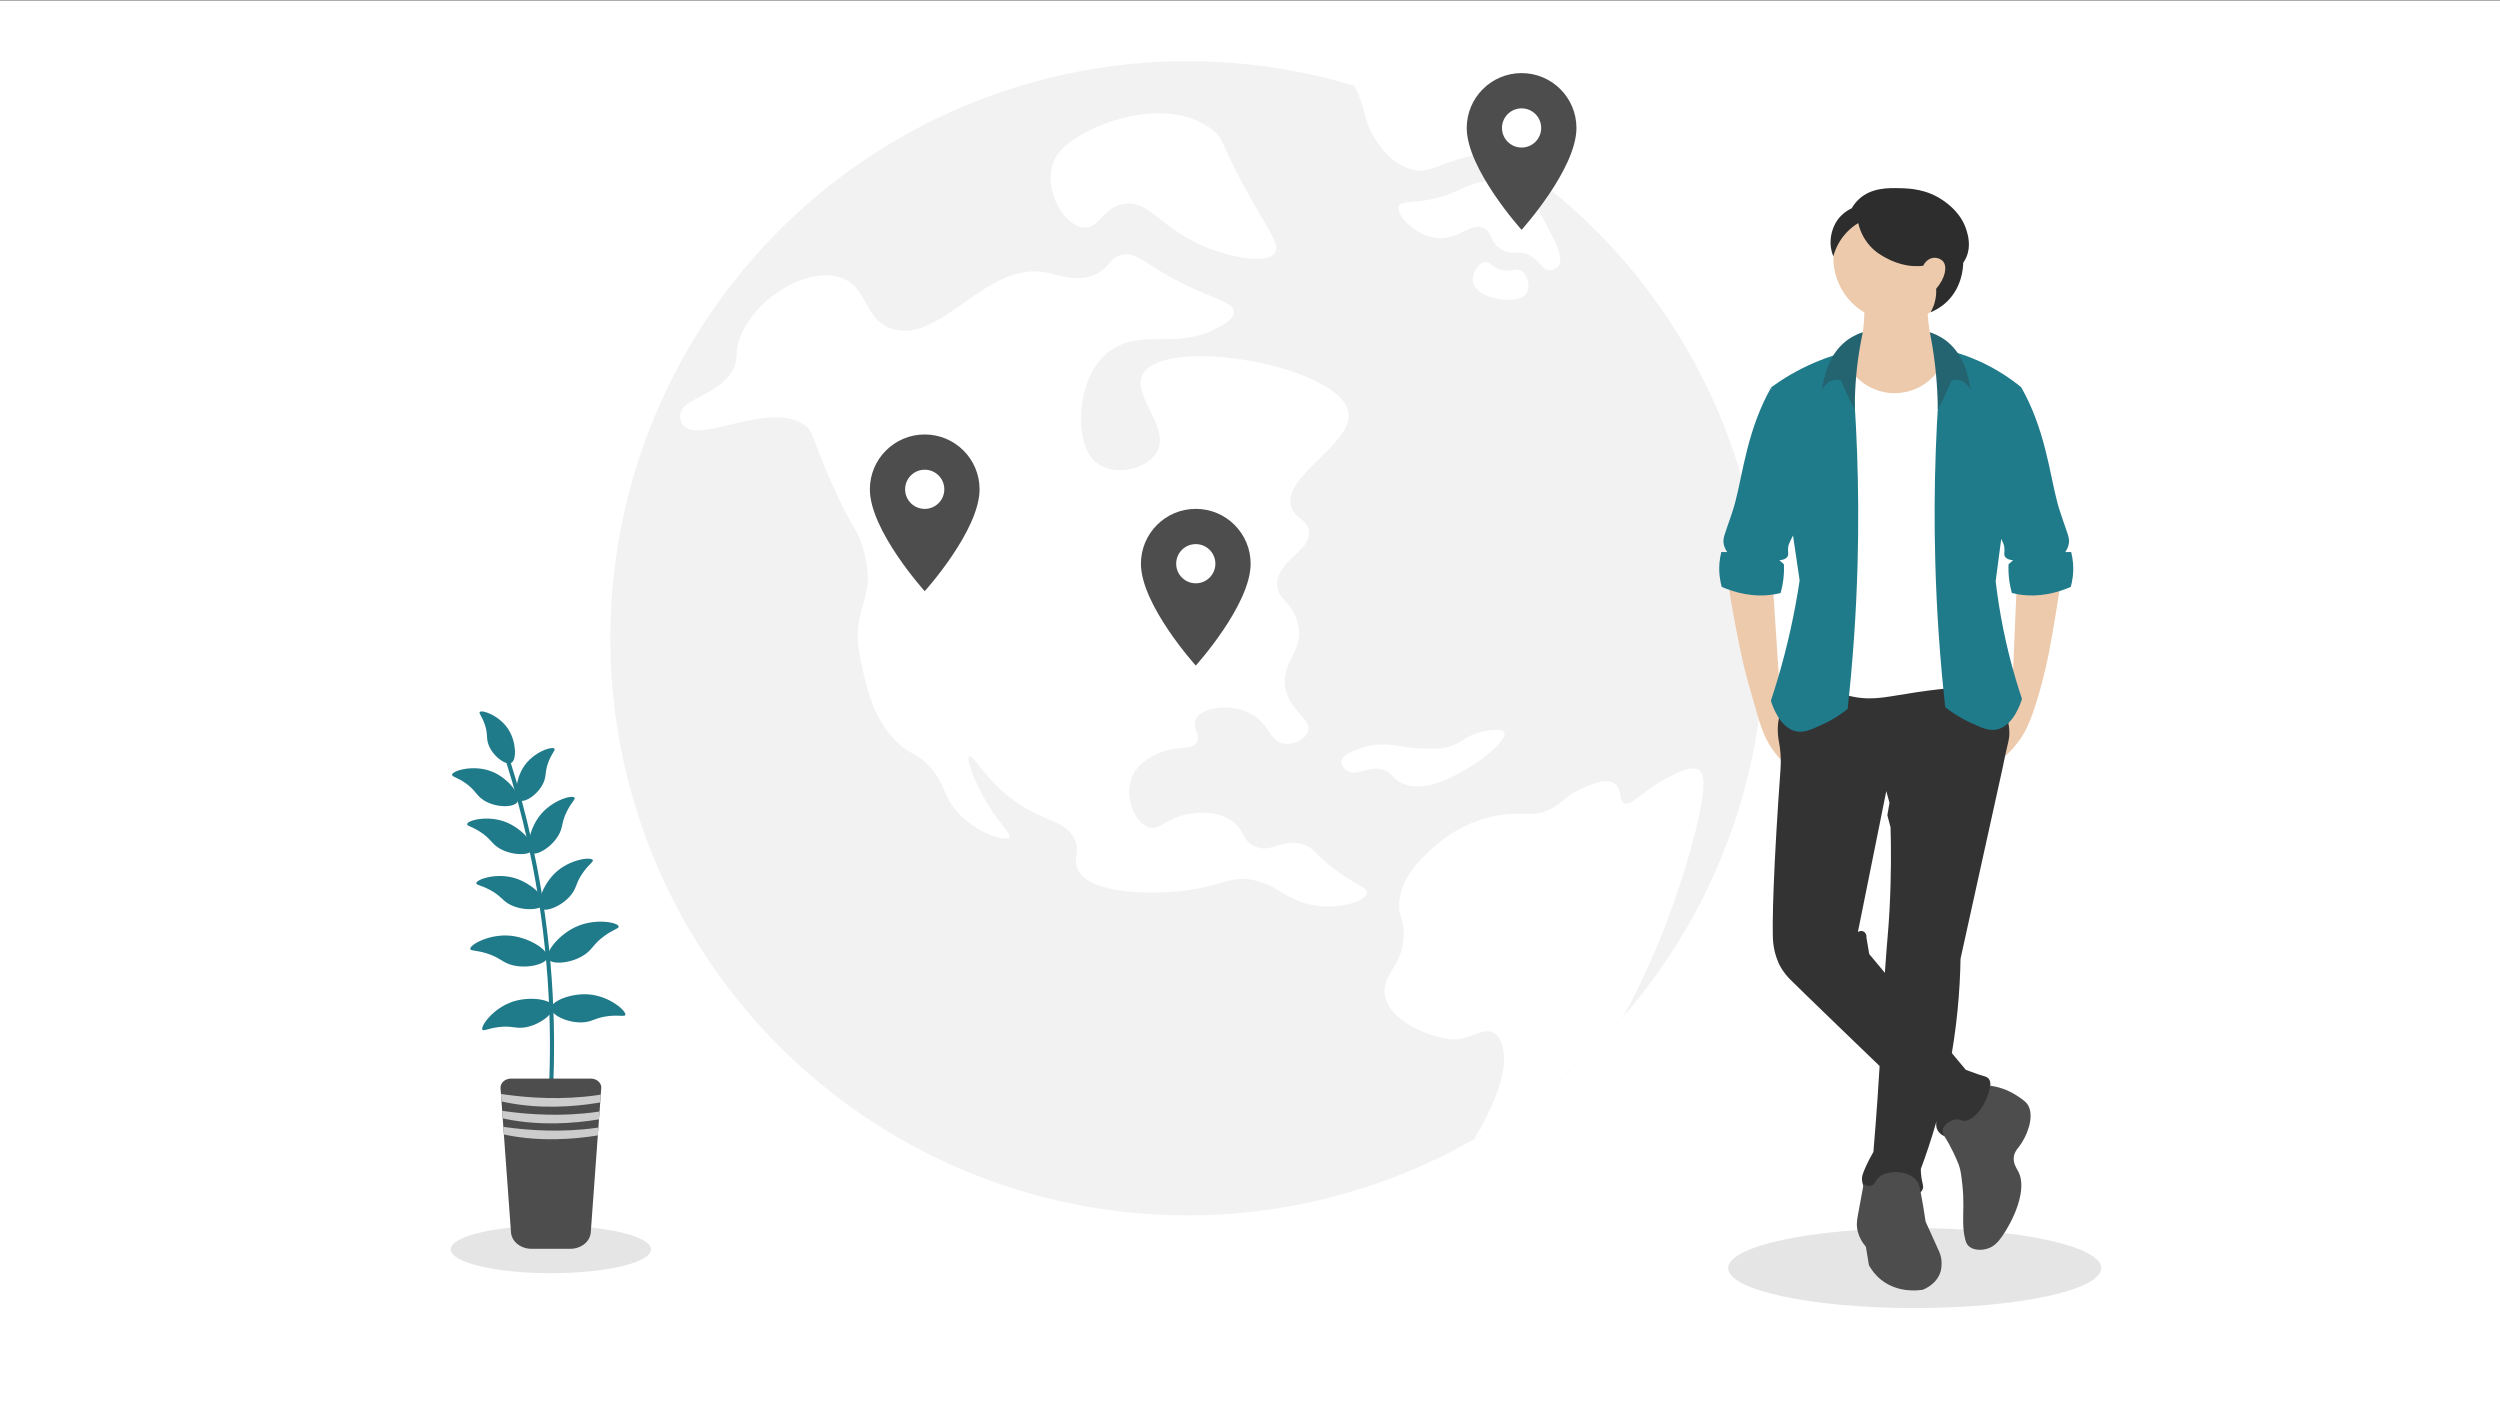 <?xml version="1.0" encoding="UTF-8"?>
<svg id="Ebene_3" xmlns="http://www.w3.org/2000/svg" xmlns:xlink="http://www.w3.org/1999/xlink" viewBox="0 0 1920 1080">
  <rect x="0" y="0" width="1920" height="1080" fill="#808080" stroke="none"/>
  <defs>
    <style>
      .cls-1, .cls-2 {
        fill: none;
      }

      .cls-3 {
        fill: #1f7a8a;
      }

      .cls-4 {
        fill: #246470;
      }

      .cls-5 {
        fill: #4d4d4d;
      }

      .cls-6, .cls-7 {
        fill: #e5e5e5;
      }

      .cls-8 {
        clip-path: url(#clippath-1);
      }

      .cls-2 {
        stroke: #1f7a8a;
        stroke-linecap: round;
        stroke-miterlimit: 10;
        stroke-width: 3.16px;
      }

      .cls-9 {
        fill: #fff;
      }

      .cls-10 {
        fill: #f2f2f2;
      }

      .cls-11 {
        fill: #2d2d2d;
      }

      .cls-7, .cls-12 {
        fill-rule: evenodd;
      }

      .cls-13 {
        fill: #333;
      }

      .cls-12 {
        fill: #ccc;
      }

      .cls-14 {
        clip-path: url(#clippath);
      }

      .cls-15 {
        fill: #edcaac;
      }
    </style>
    <clipPath id="clippath">
      <circle class="cls-1" cx="911.96" cy="490.2" r="443.22"/>
    </clipPath>
    <clipPath id="clippath-1">
      <path class="cls-1" d="M461.79,835.68c.14-1.9-.65-3.77-2.2-5.16s-3.68-2.17-5.92-2.17h-61.13c-2.24,0-4.39.79-5.93,2.18-1.54,1.4-2.34,3.27-2.2,5.19l.36,4.94.5,6.96.2,2.88.51,6.96.21,2.88.49,6.95,5.77,79.2c.54,7.05,7.39,12.55,15.68,12.58h29.9c8.3-.02,15.17-5.54,15.68-12.61l5.76-79.2.5-6.95.21-2.88.5-6.96.21-2.88.49-6.96.36-4.94h.02Z"/>
    </clipPath>
  </defs>
  <rect class="cls-9" y=".5" width="1920" height="1080"/>
  <g>
    <circle class="cls-10" cx="911.96" cy="490.2" r="443.22"/>
    <g class="cls-14">
      <g>
        <path class="cls-9" d="M567.11,262.99c-2.9,10.35.12,13.53-4.68,21.82-11.33,19.58-39.07,20.63-40.12,34.18-.04.49-.25,3.87,1.75,6.86,11.4,17,66.6-19.33,94.21.92,6.66,4.89,4.33,7.66,19.61,42.38,16.39,37.24,19.22,34.36,24.29,49.86,0,0,3.41,10.31,4.15,21.34,1.09,16.36-5.32,24.01-7.1,40.93-1.32,12.54.79,21.78,3.59,34.06,3.47,15.21,8.38,36.7,25.09,53.59,11.57,11.69,16.04,8.28,27.01,21.01,11.69,13.57,8.94,20.15,19.07,32.22,14.95,17.83,38.57,24.53,41.24,20.88,2.12-2.9-9.64-11.29-21.34-33.67-5.05-9.65-12.43-26.38-9.47-28.29,3.77-2.44,14.76,24.14,45.83,41.06,16.72,9.11,29.96,10.34,35.32,22.89,4.15,9.73-1.6,14.16,1.88,22.14,9.5,21.86,65.32,18.31,73.43,17.72,37.82-2.74,43.87-14.48,65.94-7.97,11.76,3.47,16.22,8.63,26.29,13.23,5.74,2.62,9.51,3.75,14.02,4.74,19.15,4.17,42.12-2.37,42.81-9.3.38-3.95-6.76-4.82-22.7-16.29-18.53-13.34-17.21-18.17-26.84-20.96-16.11-4.68-24.31,7.59-37.09,1.56-10.21-4.81-7.19-13.65-19.11-20.72-11.94-7.08-26.11-4.79-30.9-4.01-18.28,2.97-22.07,12.82-30.75,10.3-11.49-3.34-19.55-24.88-12.74-39.73,5.7-12.45,20.65-17.56,23.75-18.62,12.93-4.42,21.66-.91,25.38-6.57,3.81-5.81-3.73-12.03-.51-18.42,4.55-9.03,27.62-12.51,43.06-3.56,13.71,7.94,13.63,21.18,24.93,22.62,7.07.91,15.8-3.16,17.97-9.13,3.46-9.52-12.95-15.12-17.01-32.55-4.73-20.34,14.46-28.83,9.54-50.29-4.02-17.53-16.83-18.56-16.08-31.5,1.05-17.92,25.94-24.3,24.36-39.61-.95-9.18-10.2-9.67-13.39-18.34-8.48-23.1,46.55-48.33,43.95-72.16-3.98-36.44-141.87-60.82-158.13-30.05-8.82,16.68,22.47,41.39,10.34,60.44-7.64,12-29.75,17.41-43.43,9.11-12.51-7.59-13.63-24.09-14.13-31.51-1.22-17.82,4.6-46.36,25.78-58.53,24.87-14.27,49.58,2.14,81.7-16.77,6.36-3.75,9.7-6.93,9.76-10.5.15-8.56-18.67-10.31-48-26.6-21.38-11.86-28.51-20.45-38.99-17.33-8.27,2.47-8.62,9.25-18.07,14.26-13.76,7.3-28.87,1.35-37.84-.62-47.03-10.29-81.59,54.84-119.36,43.12-23.06-7.16-17.99-34.11-42.19-40.11-27.78-6.88-67.74,20.72-76.08,50.4v.05Z"/>
        <path class="cls-9" d="M1074.58,694.05c-.52,10.05,3.18,10.46,3.5,21.86.69,25.18-17.11,32-14.59,48.13,2.9,18.57,29.87,31.33,49.9,33.98,14.63,1.93,25.79-10.44,34.56-4.28,4.28,3,5.55,8,6.27,11.08,6.11,25.68-20.19,67.15-25.28,75,3.96-1.62,7.96-3.35,11.97-5.2,37.11-17.19,66.17-40.73,88.62-64.45,5.81-9.44,14.02-23.3,23.02-40.51,6.35-12.16,28.12-54.68,45.56-116.24,15.02-53.06,9.84-60.24,6.61-62.2-6.72-4.08-21.36,4.44-29.58,9.22-15.33,8.93-22.43,18.87-27.73,16.33-4.54-2.18-1.36-10.42-7.01-14.73-6.7-5.12-19.1.6-25.79,3.66-12.46,5.69-13.98,10.4-22.96,15.19-13.12,7-20.44,2.58-37.81,4.82-28.69,3.7-48.34,20.72-54.02,25.98-8.89,8.24-24.25,22.45-25.27,42.34h.01Z"/>
        <path class="cls-9" d="M1060.75,590.77c7.73,1.66,7.76,6.52,15.15,10.34,17.26,8.94,41.25-5.11,50.94-10.78,14.64-8.57,30.95-22.9,28.43-27.8-1.88-3.66-14.18-1.79-22.11.96-8.1,2.8-9.31,5.73-16.8,8.69-8.19,3.24-14.97,3-25.46,2.62-16.19-.58-19.94-4.1-34.5-2.81-1,.09-7.26.7-14.66,3.77-5.05,2.09-11.18,4.64-11.57,8.87-.26,2.83,2.09,5.76,4.56,7.32,7.41,4.67,15.01-3.54,26.01-1.18h0Z"/>
        <path class="cls-9" d="M832.77,102.28c-9.16,5.12-20.52,11.68-24.46,24.52-6.18,20.12,8.73,46.19,23.57,47.89,12.34,1.41,14.76-15.17,30.86-18.06,20.31-3.65,29.24,20.42,66.46,34.41,17.53,6.59,44.23,12.04,49.95,3.02,3.4-5.36-2.22-13.38-13.69-33.19-30.06-51.91-24.08-53.17-34.38-61.17-28.97-22.48-74.16-10.93-98.31,2.56h0Z"/>
        <path class="cls-9" d="M1074.25,158.65c1.77-6.27,16.48-.27,41.68-10.78,8.66-3.61,15.3-7.81,27.19-8.89,5.3-.48,10.46-.95,16.32.88,12.88,4.01,19.36,15.98,27.58,31.67,6.55,12.52,14.8,26.69,9.7,32.97-1.55,1.92-4.2,2.94-6.44,2.96-5.56.08-7.24-5.89-13.67-10.26-9.25-6.3-14.95-.17-24.03-5.93-8.64-5.48-5.98-12.61-12.9-16.03-9.85-4.87-18.27,8.08-33.86,7.68-17.24-.44-33.62-16.95-31.57-24.26h0Z"/>
        <path class="cls-9" d="M1140.25,201.31c-5.41.85-10.7,10.05-8.76,16.44,3.67,12.12,34.22,16.98,40.75,7.72,3.42-4.85,1.02-14.67-4.01-17.62-4.09-2.4-7.17,1.35-14.58-.36-7.66-1.76-9.09-6.84-13.4-6.17h0Z"/>
        <path class="cls-9" d="M1165.23,113.02c-1.03,2.97-6.63,1.01-26.12,4.62-33.8,6.27-39.58,16.4-54.76,12.54-17.39-4.41-27.57-22.17-30.3-26.95-7.29-12.72-4.61-18.92-13.2-35.79-8.8-17.27-17.17-21.7-15.68-24.23,6.01-10.1,145.27,54.72,140.07,69.78h0Z"/>
      </g>
    </g>
  </g>
  <g>
    <ellipse class="cls-6" cx="1470.48" cy="973.91" rx="143.26" ry="30.69"/>
    <path class="cls-15" d="M1361.28,445.25c-11.6-.62-23.2-1.24-34.8-1.86,4.32,28.64,8.96,51.23,12.55,67.04,1.62,7.12,4.15,15.93,9.21,33.54,4.02,14,6.48,21.79,12.34,30.54,4.1,6.12,8.4,10.54,11.46,13.36,1.36-14.27,2.72-28.55,4.09-42.82-3.16-6-6.32-12-9.49-18-1.77-27.27-3.55-54.55-5.34-81.82h0Z"/>
    <path class="cls-15" d="M1549.24,439.88c11.58-.88,23.17-1.77,34.75-2.65-3.49,25.42-7.13,46.58-10.14,62.57-.79,4.2-3.6,18.89-9.28,37.49-5.31,17.39-9.16,25.22-14.45,32.32-5.54,7.44-11.45,12.47-15.54,15.54-.91-14.73-1.82-29.46-2.73-44.19,4.64-6.39,9.29-12.78,13.92-19.17,1.15-27.31,2.3-54.61,3.46-81.92h0Z"/>
    <circle class="cls-15" cx="1456.94" cy="198.09" r="48.89"/>
    <path class="cls-15" d="M1411.7,285.64c6.32-10.16,12.66-20.32,18.98-30.47.56-4.26.97-8.86,1.13-13.74.4-11.94-.76-22.51-2.43-31.31,17.46.15,34.92.3,52.38.45-1.29,8.36-2.08,18.42-1.39,29.76.32,5.31.92,10.24,1.68,14.76,6.72,9.85,13.45,19.71,20.17,29.56-1.24,1.75-18.27,24.94-47.7,23.85-26.15-.98-40.98-20.35-42.83-22.86h0Z"/>
    <path class="cls-11" d="M1427.12,171.37c.89,3.83,3.12,10.98,9.13,17.61,4.36,4.82,8.8,7.25,12.09,9.05,10.23,5.6,19.21,6.22,21.01,6.31,3.15.17,5.79,0,7.64-.21.13-.29,2.57-5.55,7.85-6.11,2.96-.31,5.9.96,7.43,2.74,3.43,3.99,1.74,12.78-5.31,21.05.15,2.5.07,6.14-1.07,10.31-.88,3.25-2.15,5.86-3.25,7.75,3.58-1.47,8.34-4,12.81-8.38,11.36-11.12,12.21-25.65,12.31-29.69.66-.94,1.54-2.32,2.33-4.11,3.85-8.7,1.25-17.31.21-20.74-3.82-12.71-13.62-19.9-17.4-22.6-13.08-9.33-26.71-9.65-33.96-9.83-8.53-.19-21.67-.5-31.28,8.42-2.74,2.55-4.47,5.18-5.52,7.02-1.99.92-5.07,2.61-8.07,5.62-7.97,7.99-8.21,18.25-8.21,20.42,0,2.41.3,6.34,2.12,10.95.83-3.18,2.32-7.37,5.09-11.79,4.62-7.37,10.48-11.65,14.01-13.83v.02Z"/>
    <path class="cls-13" d="M1518.5,479.64c-42.64.17-85.27.36-127.91.54-2.55,12.46-5.09,24.92-7.64,37.37-4.54,5.02-12.53,15.2-15.82,29.46-.92,3.99-2.28,9.86-1.64,17.46.42,4.94,1.39,7.28,1.91,13.91.45,5.8.19,10.18,0,12.82-5.07,69.9-6.85,121.36-5.52,133.38,1.01,9.12,4.7,16.35,4.7,16.35,3.09,6.04,6.87,9.87,8.45,11.46,8.31,8.29,52.03,50.63,112.3,108.29-.27,1.03-.9,4.03.61,7.07,1.83,3.69,6.06,5.94,10.74,5.68,3.96-1.26,11.71-4.33,18.51-11.69,10.17-11.01,11.17-23.97,11.32-27.75.19-1.47.19-3.51-.96-5.2-1.51-2.22-4.14-2.22-8.79-3.87-3.91-1.4-7.06-2.56-9-3.27-24.73-29.64-49.45-59.27-74.18-88.91-.73-4.28-1.45-8.55-2.18-12.82.3-1.96-.7-3.84-2.36-4.59-1.34-.6-2.94-.41-4.18.49,7.27-36.09,14.54-72.18,21.82-108.27l2.45,9c-.54,3.19-1.09,6.36-1.64,9.55.81,3.1,1.64,6.19,2.45,9.28.43,14.31.66,36.49-.81,63.81-.85,15.77-1.48,18.6-3.27,43.9-2.21,31.26-2.3,41.84-4.09,72.17-.95,16.25-2.51,40.07-4.99,69.39-2.53,4.37-4.38,8.13-5.65,10.89-2.85,6.2-3.13,8.15-3.13,9.8.03,4.07,1.88,7.25,3.13,9.02l37.64,4.09c4.27-1.95,5.6-4.11,6.02-5.71.58-2.19-.43-3.74-1.11-8.19-.45-2.89-.5-5.28-.47-6.83,7.91-21.22,15.73-46.74,21.48-76.08,6.3-32.17,8.6-61.13,9-85.36,10.72-48.64,21.45-97.27,32.18-145.91.51-2.62,1.34-6.72,2.45-11.73,1.79-8.03,2.39-9.79,2.73-12.82.29-2.57.52-7.39-2.18-17.18-3.42-12.39-8.93-23.2-13.91-31.36-2.82-12.55-5.64-25.09-8.45-37.64v.03Z"/>
    <path class="cls-5" d="M1476.67,990.54c.86-.31,10.86-4.16,13.74-14.1,0,0,2.19-7.56-.95-14.78h0s-.04-.09-.05-.12c-3.52-7.78-7.02-15.55-10.54-23.33-1.23-8.54-2.49-15.66-3.51-20.98-1.29-6.73-1.73-8.25-3.05-10.04-4.75-6.46-14.58-7.97-21.46-6.49-2.62.56-5.52,1.18-7.98,3.55-2.61,2.52-2.81,5.15-5.29,6.16-2.21.9-4.7-.11-6.32-1-1.75,9.51-2.92,15.86-3.53,19.15-1.49,8.04-2.01,10.79-1.47,14.62.92,6.51,4.22,11.39,6.76,14.39.77,4.69,1.55,9.38,2.32,14.08,1.81,3.29,4.78,7.62,9.58,11.39,12.83,10.09,28.28,8.03,31.73,7.49h0Z"/>
    <path class="cls-5" d="M1528.56,833.79c4.91.73,13,2.6,21.19,8.17,4.52,3.09,6.76,4.65,8.25,7.7,4.33,8.91-1.49,23.49-7.51,31.17-1.22,1.56-3.28,3.78-3.83,7.3-.78,5.02,2,9.13,3.04,10.94,8.32,14.5-4.52,39.77-12.15,50.57-3.27,4.63-6.36,7.68-10.73,9.17-4.67,1.59-11.74,1.71-15.34-2.31-1.3-1.45-1.76-3.02-2.08-4.24-2.4-9.19-1.57-17.08-1.54-26.55,0-3.61,0-8.9-.76-15.74-.84-7.5-1.26-11.26-2.79-15.45-1.53-4.18-5.92-13.92-11-21.92-.51-.81-1.56-2.42-1.38-4.45.36-4.35,5.95-7.03,6.7-7.4.46-.21,2.12-.99,4.19-1.07,2.15-.1,3.57.76,3.57.76h0c2.22,1.1,4.92-.12,5.92-.56,5.78-2.6,10.54-10.71,10.54-10.71,1.88-3.21,4.38-8.35,5.72-15.34v-.02Z"/>
    <path class="cls-9" d="M1493.29,276.1c9.86,3.66,19.72,7.31,29.57,10.97-4.74,80.18-9.46,160.37-14.19,240.55-15.06,1.06-27.21,2.6-35.45,3.82-23.05,3.38-33.5,6.7-49.1,3.82-9.13-1.68-16.25-4.8-20.72-7.09-8.91-80-17.82-160-26.73-240,13.62-3.5,27.25-6.98,40.87-10.48,6.91,15.22,22.35,24.83,38.96,24.25,16.2-.56,30.66-10.71,36.77-25.84h0Z"/>
    <path class="cls-3" d="M1360.32,297.41c7.64,33.85,15.27,67.72,22.91,101.57-2.94,5.74-5.47,10.81-7.64,15.16-1.3,2.6-2.03,4.13-2.31,6.41-.41,3.4.62,5-.41,6.82-.63,1.12-2.15,2.49-6.3,2.9,1.16,1.03,2.31,2.04,3.48,3.07.1,2.08.12,4.3,0,6.65-.29,5.97-1.34,11.17-2.56,15.45-1.53.38-3.12.72-4.74.99-15.88,2.68-30.11-1.21-40.47-5.69-1.23-4.46-2.34-10.75-1.74-18.2.26-3.21.79-6.09,1.43-8.59,1.51.02,3.02.03,4.53.04-1.88-2.71-2.49-5.04-2.73-6.52-.68-4.18.78-6.98,4.53-17.96.67-1.94,1.27-3.89,1.95-5.83,6.84-19.42,9.03-52.19,24.24-84.89,1.09-2.35,3.05-6.4,5.83-11.35v-.02Z"/>
    <path class="cls-3" d="M1552.31,297.41c-7.64,33.85-15.27,67.72-22.91,101.57,2.94,5.74,5.47,10.81,7.64,15.16,1.3,2.6,2.03,4.13,2.31,6.41.41,3.4-.62,5,.41,6.82.63,1.12,2.15,2.49,6.3,2.9-1.16,1.03-2.31,2.04-3.48,3.07-.1,2.08-.12,4.3,0,6.65.29,5.97,1.34,11.17,2.56,15.45,1.53.38,3.12.72,4.74.99,15.88,2.68,30.11-1.21,40.47-5.69,1.23-4.46,2.34-10.75,1.74-18.2-.26-3.21-.79-6.09-1.43-8.59-1.51.02-3.02.03-4.53.04,1.88-2.71,2.49-5.04,2.73-6.52.68-4.18-.78-6.98-4.53-17.96-.67-1.94-1.27-3.89-1.95-5.83-6.84-19.42-9.03-52.19-24.24-84.89-1.09-2.35-3.05-6.4-5.83-11.35v-.02Z"/>
    <path class="cls-3" d="M1491.75,267.96c-4.62,49.21-7.07,104.07-5.45,163.64,1.07,39.59,3.82,76.85,7.64,111.5,4.25,3.39,10.62,7.88,19.09,11.78,8.91,4.1,14.28,6.57,20.18,5.45,13.36-2.53,19.06-21.53,19.66-23.62-1.66-4.93-3.26-9.97-4.79-15.14-7.86-26.51-12.67-51.81-15.41-75.23,6.55-49.64,13.09-99.27,19.64-148.91-7.99-6.54-19.22-14.33-33.81-20.72-9.85-4.31-18.98-7-26.73-8.72h0Z"/>
    <path class="cls-3" d="M1421.17,269.36c4.62,49.21,7.07,104.07,5.45,163.64-1.07,39.59-3.82,76.85-7.64,111.5-4.25,3.39-10.62,7.88-19.09,11.78-8.91,4.1-14.28,6.57-20.18,5.45-13.36-2.53-19.06-21.53-19.66-23.62,1.65-4.95,3.24-10,4.79-15.14,8.1-26.93,13.62-52.8,17.28-77.18-7.27-49.45-14.54-98.91-21.82-148.36,8.59-6.28,19.96-13.35,34.12-19.33,9.73-4.11,18.81-6.86,26.73-8.72h0Z"/>
    <path class="cls-4" d="M1495.53,262.37c-2.56-2.07-6.93-5.09-13.41-7.2.29,1.44.57,2.9.84,4.36,3.53,18.95,5.12,37.31,5.26,54.88,2.44-4.37,4.87-9.14,7.19-14.33,1.19-2.67,2.29-5.29,3.28-7.83,1.23-.37,3.68-.89,6.52-.12,5.67,1.56,7.93,6.97,8.21,7.69-.21-1.86-.62-4.75-1.46-8.21-1.51-6.21-4.82-19.8-16.45-29.22h.02Z"/>
    <path class="cls-4" d="M1417.17,262.36c2.57-2.07,6.95-5.1,13.48-7.21-.31,1.45-.62,2.91-.91,4.38-3.81,19.01-5.34,37.39-5.26,54.88-2.44-4.37-4.87-9.14-7.19-14.33-1.19-2.67-2.29-5.29-3.28-7.83-1.23-.37-3.68-.89-6.52-.12-5.67,1.56-7.93,6.97-8.21,7.69.21-1.86.62-4.75,1.46-8.21,1.52-6.21,4.83-19.8,16.45-29.22h-.02Z"/>
  </g>
  <g>
    <path class="cls-3" d="M424.89,772.99c1.19,5.22-11.42,15.22-23.44,16.27-6.23.54-9.05-1.61-18.5-.45-8.19,1-11.45,3.28-12.4,2.12-1.95-2.39,8.04-16.79,23.62-21.78,13.09-4.19,29.5-1.54,30.72,3.84Z"/>
    <path class="cls-3" d="M420.45,735.44c-1.11,5.36-17.37,9.28-29.23,5.11-6.15-2.16-7.9-5.36-17.36-8.33-8.21-2.57-12.28-1.85-12.68-3.33-.82-3.05,14.83-12.18,31.76-10.16,14.22,1.7,28.66,11.18,27.51,16.71Z"/>
    <path class="cls-2" d="M385.75,570.98c12.23,36.12,24.02,80.32,31.19,131.45,9.53,67.95,7.98,127.31,3.32,173.45"/>
    <path class="cls-3" d="M417.67,694.49c-1.96,4.68-17.21,5.45-27.09-.37-5.12-3.02-6.11-6.22-14.05-10.54-6.89-3.74-10.66-3.78-10.75-5.2-.19-2.91,15.46-8.52,30.25-3.78,12.43,3.98,23.66,15.06,21.64,19.89Z"/>
    <path class="cls-3" d="M408.72,652.98c-2.32,4.49-17.46,4.08-26.75-2.46-4.81-3.39-5.53-6.65-13.03-11.55-6.5-4.25-10.23-4.58-10.2-5.99.05-2.91,15.98-7.26,30.22-1.42,11.96,4.91,22.15,16.79,19.76,21.42Z"/>
    <path class="cls-3" d="M397.49,615.71c-2.65,4.95-18.21,4.83-27.39-2.09-4.76-3.59-5.31-7.12-12.75-12.29-6.45-4.48-10.26-4.76-10.16-6.3.22-3.17,16.87-8.26,31.19-2.22,12.03,5.08,21.83,17.79,19.11,22.89Z"/>
    <path class="cls-3" d="M392.53,585.97c-4.27,2.07-14.84-5.75-17.68-15.04-1.47-4.81-.09-7.5-2.6-14.73-2.18-6.27-4.65-8.35-3.81-9.35,1.72-2.05,15.63,2.74,22.41,13.99,5.7,9.45,6.08,23.01,1.68,25.14Z"/>
    <path class="cls-3" d="M423.21,774.42c.03,5.35,14.57,12.24,26.52,10.53,6.19-.89,8.45-3.62,17.91-4.63,8.21-.88,11.9.6,12.55-.75,1.35-2.76-11.64-14.53-27.94-15.86-13.7-1.12-29.08,5.19-29.05,10.7Z"/>
    <path class="cls-3" d="M421.02,736.6c2.75,4.73,19.41,3.3,29.34-4.41,5.15-4,5.79-7.59,13.84-13.4,6.97-5.04,11.06-5.64,10.97-7.17-.18-3.15-17.92-6.86-33.34.41-12.96,6.11-23.65,19.68-20.81,24.56Z"/>
    <path class="cls-3" d="M415.61,697.69c3.8,3.36,17.87-2.59,24.22-12.13,3.29-4.94,2.79-8.26,8.06-15.61,4.57-6.37,7.95-8.05,7.42-9.36-1.1-2.7-17.63-.93-28.88,9.77-9.46,9-14.73,23.87-10.81,27.33Z"/>
    <path class="cls-3" d="M408.04,655.03c4.26,2.73,17.16-5.22,21.92-15.53,2.47-5.34,1.45-8.53,5.49-16.52,3.5-6.93,6.56-9.09,5.83-10.3-1.5-2.49-17.47,1.72-26.86,13.91-7.9,10.24-10.76,25.63-6.38,28.44Z"/>
    <path class="cls-3" d="M399.11,614.68c4.22,2.27,15.42-5.45,18.83-14.95,1.77-4.92.52-7.75,3.49-15.13,2.58-6.4,5.2-8.48,4.41-9.53-1.63-2.18-16.05,2.31-23.58,13.71-6.33,9.57-7.5,23.56-3.15,25.9Z"/>
    <g>
      <path class="cls-7" d="M423.08,941.24c42.45,0,76.92,8.2,76.92,18.29,0,10.09-34.46,18.29-76.92,18.29s-76.92-8.2-76.92-18.29c0-10.09,34.46-18.29,76.92-18.29h0Z"/>
      <path class="cls-5" d="M461.79,835.68c.14-1.9-.65-3.77-2.2-5.16s-3.68-2.17-5.92-2.17h-61.13c-2.24,0-4.39.79-5.93,2.18-1.54,1.4-2.34,3.27-2.2,5.19l.36,4.94.5,6.96.2,2.88.51,6.96.21,2.88.49,6.95,5.77,79.2c.54,7.05,7.39,12.55,15.68,12.58h29.9c8.3-.02,15.17-5.54,15.68-12.61l5.76-79.2.5-6.95.21-2.88.5-6.96.21-2.88.49-6.96.36-4.94h.02Z"/>
      <g class="cls-8">
        <g>
          <path class="cls-12" d="M369.32,841.31c52.32,18.67,110.24,1.28,110.24,1.28l-1.12-5.44c-53.82,13.89-109.49,0-109.49,0l.37,4.16Z"/>
          <path class="cls-12" d="M369.32,854.12c52.32,18.67,110.24,1.28,110.24,1.28l-1.12-5.44c-53.82,13.89-109.49,0-109.49,0l.37,4.16Z"/>
          <path class="cls-12" d="M369.32,866.31c52.32,18.67,110.24,1.28,110.24,1.28l-1.12-5.44c-53.82,13.89-109.49,0-109.49,0l.37,4.16Z"/>
        </g>
      </g>
    </g>
  </g>
  <path class="cls-5" d="M710.18,390.84c-8.3,0-15.05-6.74-15.05-15.05s6.74-15.05,15.05-15.05,15.05,6.74,15.05,15.05-6.74,15.05-15.05,15.05ZM710.18,333.67c-23.26,0-42.13,18.87-42.13,42.13,0,31.59,42.13,78.23,42.13,78.23,0,0,42.13-46.64,42.13-78.23,0-23.26-18.87-42.13-42.13-42.13Z"/>
  <path class="cls-5" d="M1168.58,113.32c-8.3,0-15.05-6.74-15.05-15.05s6.74-15.05,15.05-15.05,15.05,6.74,15.05,15.05-6.74,15.05-15.05,15.05ZM1168.58,56.14c-23.26,0-42.13,18.87-42.13,42.13,0,31.59,42.13,78.23,42.13,78.23,0,0,42.13-46.64,42.13-78.23,0-23.26-18.87-42.13-42.13-42.13h0Z"/>
  <path class="cls-5" d="M918.36,447.98c-8.3,0-15.05-6.74-15.05-15.05s6.74-15.05,15.05-15.05,15.05,6.74,15.05,15.05-6.74,15.05-15.05,15.05ZM918.36,390.8c-23.26,0-42.13,18.87-42.13,42.13,0,31.59,42.13,78.23,42.13,78.23,0,0,42.13-46.64,42.13-78.23,0-23.26-18.87-42.13-42.13-42.13Z"/>
</svg>
